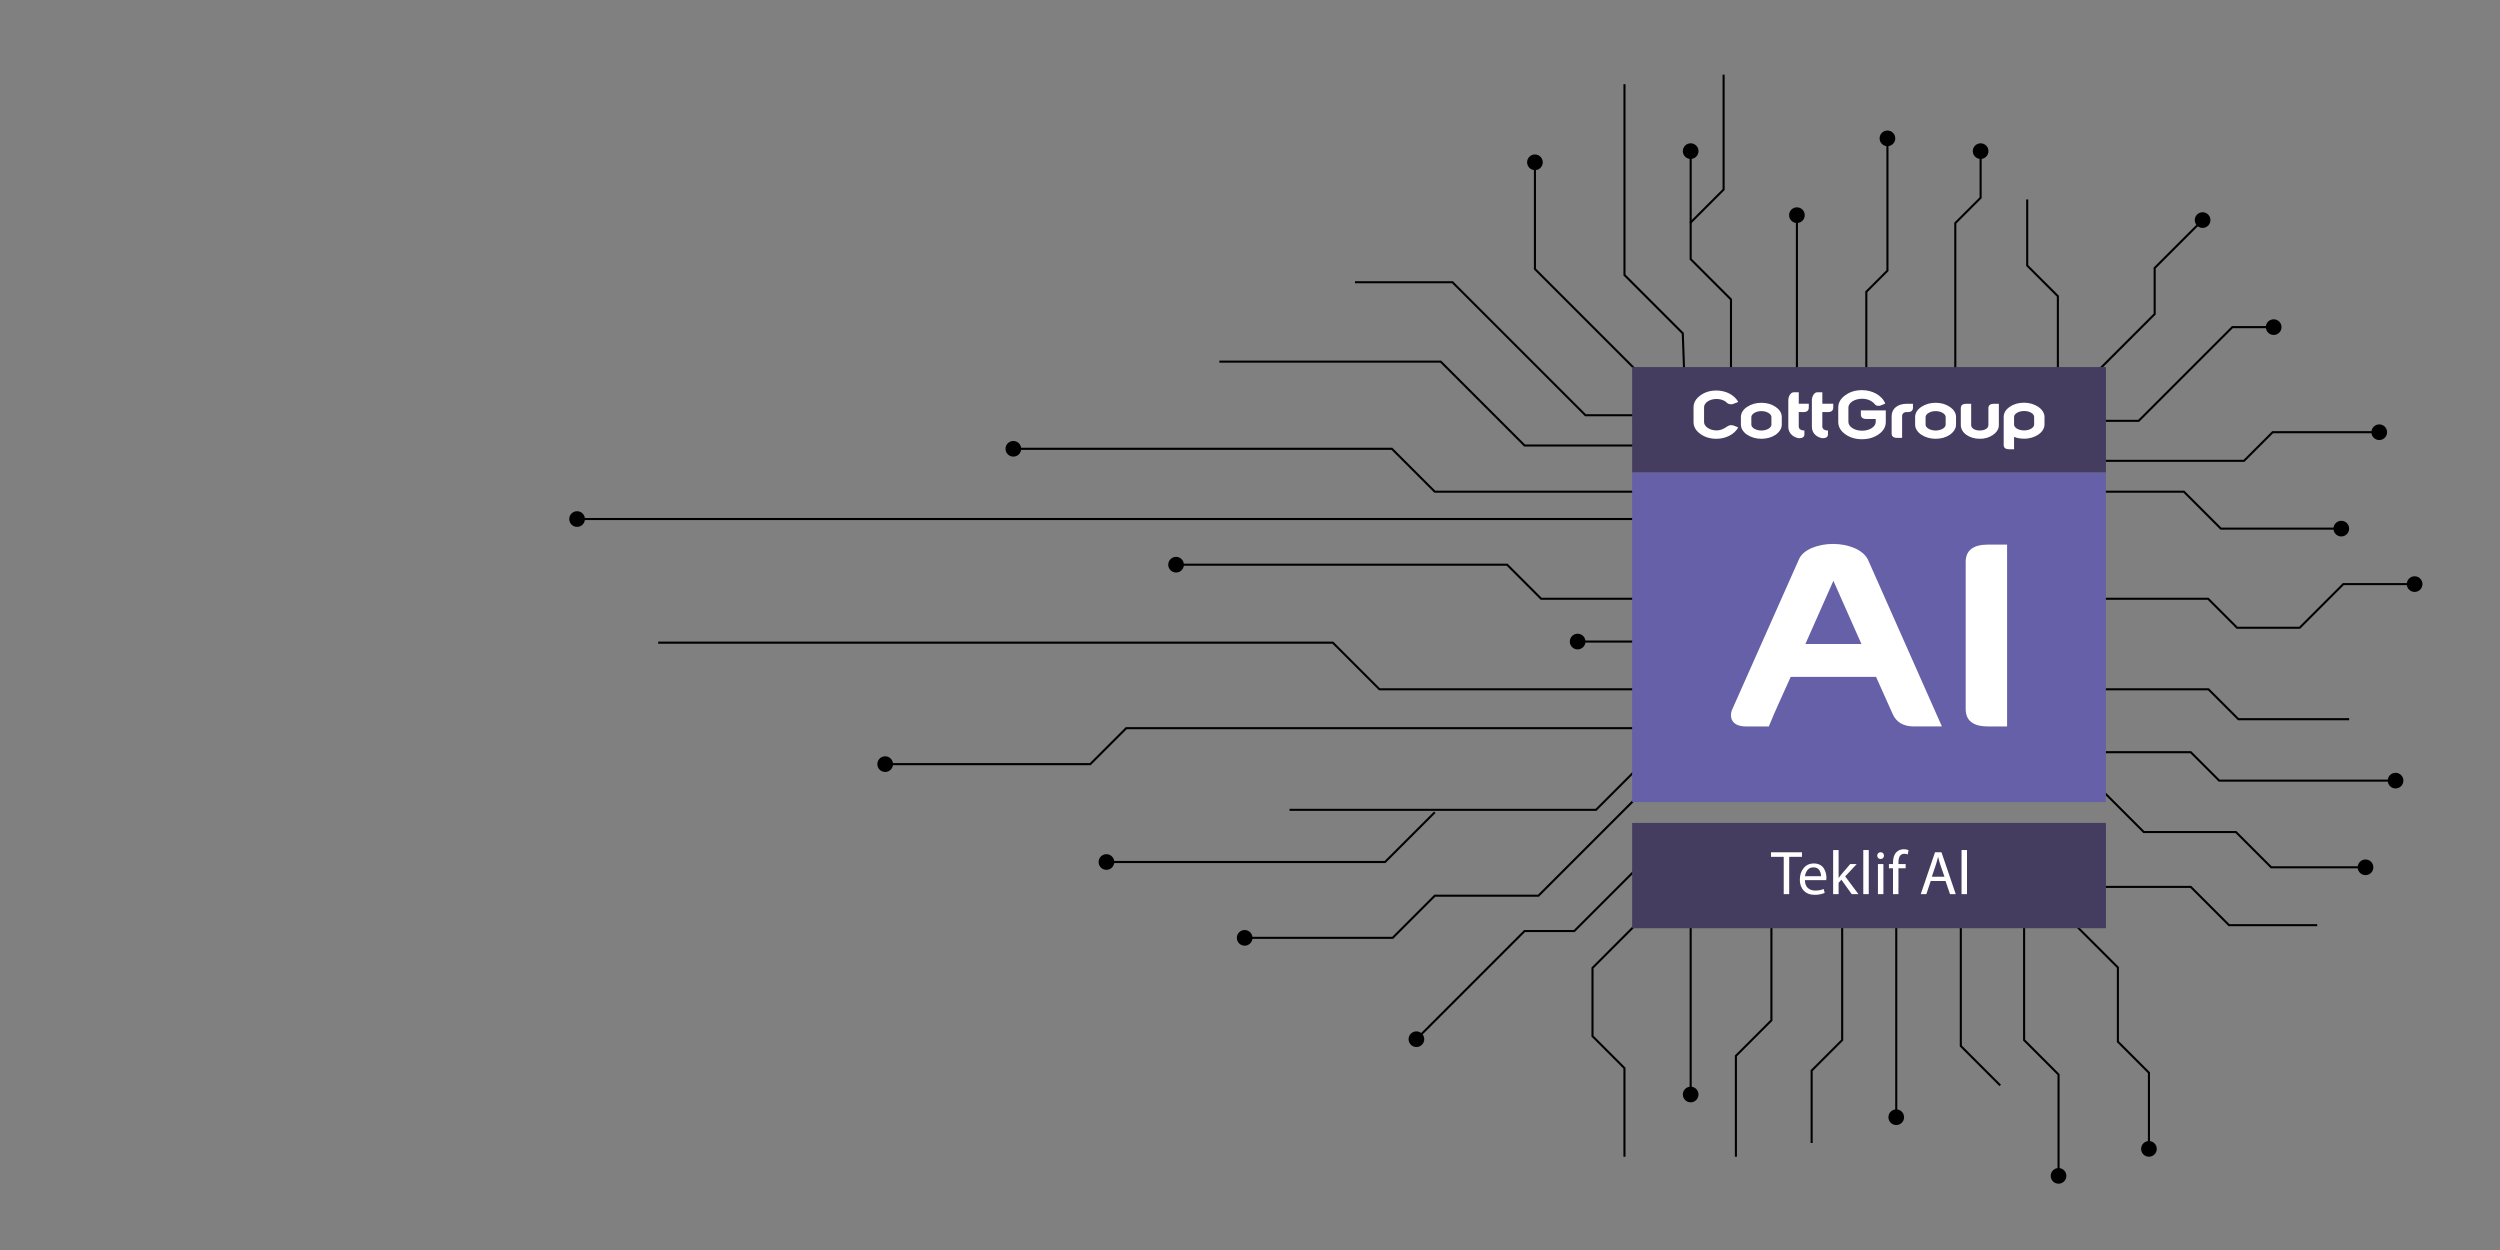 <?xml version="1.0" encoding="UTF-8"?><svg xmlns="http://www.w3.org/2000/svg" viewBox="0 0 1200 600"><rect x="0" y="0" width="1200" height="600" fill="#808080" stroke="none"/><defs><style>.cls-1{fill:none;stroke:#000;stroke-miterlimit:10;}.cls-2{fill:#fff;}.cls-3{fill:#453d5f;}.cls-4{fill:#6560a7;}</style></defs><g id="Layer_6"><line class="cls-1" x1="794.9" y1="307.95" x2="757.09" y2="307.95"/><path d="M757.27,304.19c-2.08,0-3.76,1.68-3.76,3.76s1.68,3.76,3.76,3.76,3.76-1.68,3.76-3.76-1.68-3.76-3.76-3.76Z"/><polyline class="cls-1" points="794.9 287.41 739.76 287.41 723.4 271.05 564.32 271.05"/><path d="M564.51,267.29c-2.08,0-3.76,1.68-3.76,3.76s1.68,3.76,3.76,3.76,3.76-1.68,3.76-3.76-1.68-3.76-3.76-3.76Z"/><polyline class="cls-1" points="794.9 330.86 662.14 330.86 639.76 308.48 315.93 308.48"/><polyline class="cls-1" points="802.21 349.51 540.61 349.51 523.33 366.78 424.69 366.78"/><path d="M424.88,363.02c-2.08,0-3.76,1.68-3.76,3.76s1.68,3.76,3.76,3.76,3.76-1.68,3.76-3.76-1.68-3.76-3.76-3.76Z"/><polyline class="cls-1" points="802.21 352.59 766.07 388.73 618.97 388.73"/><polyline class="cls-1" points="688.71 389.87 664.82 413.76 530.9 413.76"/><circle cx="531.09" cy="413.76" r="3.76"/><polyline class="cls-1" points="797.73 370.66 738.46 429.93 688.71 429.93 668.47 450.17 597.26 450.17"/><circle cx="597.44" cy="450.17" r="3.76"/><line class="cls-1" x1="794.9" y1="249.13" x2="276.82" y2="249.13"/><path d="M277,245.38c-2.08,0-3.76,1.68-3.76,3.76s1.68,3.76,3.76,3.76,3.76-1.68,3.76-3.76-1.68-3.76-3.76-3.76Z"/><polyline class="cls-1" points="794.9 236.02 688.71 236.02 668.1 215.42 486.22 215.42"/><circle cx="486.41" cy="215.42" r="3.76"/><polyline class="cls-1" points="792.14 213.83 731.79 213.83 691.54 173.58 585.29 173.58"/><polyline class="cls-1" points="792.14 199.32 761.03 199.32 697.18 135.47 650.39 135.47"/><polyline class="cls-1" points="794.9 187.27 736.77 129.13 736.77 77.71"/><circle cx="736.77" cy="77.9" r="3.76"/><polyline class="cls-1" points="808.46 180.61 807.73 159.99 779.75 132.01 779.75 40.43"/><polyline class="cls-1" points="830.87 183.98 830.87 143.74 811.52 124.4 811.52 72.35"/><circle cx="811.52" cy="72.54" r="3.76"/><polyline class="cls-1" points="827.33 35.84 827.33 90.99 811.24 107.08"/><line class="cls-1" x1="862.52" y1="180.61" x2="862.52" y2="103.09"/><circle cx="862.52" cy="103.28" r="3.76"/><polyline class="cls-1" points="895.83 180.61 895.83 140.06 905.97 129.92 905.97 66.22"/><circle cx="905.97" cy="66.41" r="3.76"/><polyline class="cls-1" points="938.54 180.61 938.54 107.08 950.7 94.93 950.7 72.35"/><circle cx="950.7" cy="72.54" r="3.76"/><polyline class="cls-1" points="987.78 180.61 987.78 142.18 973.06 127.47 973.06 95.75"/><polyline class="cls-1" points="998.37 186.62 1034.24 150.75 1034.24 128.64 1057.38 105.5"/><path d="M1059.91,108.3c1.47-1.47,1.47-3.85,0-5.32-1.47-1.47-3.85-1.47-5.32,0-1.47,1.47-1.47,3.85,0,5.32,1.47,1.47,3.85,1.47,5.32,0Z"/><polyline class="cls-1" points="1002.32 202 1026.56 202 1071.54 157.02 1091.55 157.02"/><circle cx="1091.37" cy="157.02" r="3.76"/><polyline class="cls-1" points="998.37 236.02 1048.28 236.02 1066 253.74 1124.01 253.74"/><circle cx="1123.83" cy="253.74" r="3.76"/><polyline class="cls-1" points="1002.32 287.41 1059.91 287.41 1073.81 301.32 1103.84 301.32 1124.79 280.37 1159.2 280.37"/><circle cx="1159.02" cy="280.37" r="3.76"/><polyline class="cls-1" points="1002.32 330.86 1060.06 330.86 1074.43 345.22 1127.59 345.22"/><polyline class="cls-1" points="1000.66 361.06 1051.57 361.06 1065.21 374.7 1150.06 374.7"/><circle cx="1149.87" cy="374.7" r="3.76"/><polyline class="cls-1" points="1000.66 221.19 1077.14 221.19 1090.87 207.46 1142.22 207.46"/><circle cx="1142.04" cy="207.46" r="3.76"/><polyline class="cls-1" points="987.78 358.14 1029.01 399.37 1073.23 399.37 1090.17 416.31 1135.64 416.31"/><circle cx="1135.45" cy="416.31" r="3.76"/><polyline class="cls-1" points="998.37 425.71 1051.57 425.71 1069.94 444.08 1112.27 444.08"/><polyline class="cls-1" points="981.36 429.18 1016.59 464.4 1016.59 500.01 1031.49 514.91 1031.49 551.65"/><circle cx="1031.49" cy="551.46" r="3.76"/><polyline class="cls-1" points="971.57 435.98 971.57 499.24 988.1 515.78 988.1 564.61"/><path d="M984.34,564.42c0,2.08,1.68,3.76,3.76,3.76s3.76-1.68,3.76-3.76-1.68-3.76-3.76-3.76-3.76,1.68-3.76,3.76Z"/><polyline class="cls-1" points="941.19 435.98 941.19 502.08 960.11 521"/><line class="cls-1" x1="910.2" y1="439.5" x2="910.2" y2="536.45"/><path d="M906.44,536.26c0,2.08,1.68,3.76,3.76,3.76s3.76-1.68,3.76-3.76-1.68-3.76-3.76-3.76-3.76,1.68-3.76,3.76Z"/><polyline class="cls-1" points="884.24 439.5 884.24 499.24 869.59 513.89 869.59 548.63"/><polyline class="cls-1" points="850.28 439.5 850.28 489.76 833.23 506.81 833.23 555.22"/><line class="cls-1" x1="811.52" y1="435.98" x2="811.52" y2="525.54"/><circle cx="811.52" cy="525.36" r="3.76"/><polyline class="cls-1" points="794.1 434.89 764.4 464.6 764.4 497.36 779.74 512.7 779.74 555.22"/><polyline class="cls-1" points="792.14 410.41 755.65 446.9 731.79 446.9 679.74 498.95"/><path d="M677.22,496.16c-1.47,1.47-1.47,3.85,0,5.32,1.47,1.47,3.85,1.47,5.32,0,1.47-1.47,1.47-3.85,0-5.32-1.47-1.47-3.85-1.47-5.32,0Z"/></g><g id="Layer_4"><rect class="cls-3" x="783.42" y="395" width="227.43" height="50.54"/><path class="cls-2" d="M850.08,411.28v-2.18h14.87v2.18h-6.14v17.9h-2.62v-17.9h-6.11Z"/><path class="cls-2" d="M863.93,422.21c0-2.22.61-4.07,1.83-5.54,1.22-1.47,2.85-2.21,4.88-2.21,1.13,0,2.12.22,2.95.67.83.45,1.46,1.03,1.88,1.75.42.72.73,1.44.92,2.16.19.72.29,1.45.29,2.19,0,.51-.03.92-.09,1.22h-10.23c.02,1.69.49,2.95,1.41,3.78.92.83,2.1,1.24,3.54,1.24,1.55,0,2.9-.25,4.04-.74l.5,1.87c-1.37.61-2.98.91-4.84.92-2.19,0-3.92-.67-5.19-2-1.27-1.33-1.91-3.1-1.91-5.3ZM866.41,420.56h7.67c.02-1.06-.25-2.03-.82-2.91-.56-.88-1.51-1.32-2.83-1.32-1.21,0-2.16.43-2.84,1.29-.67.86-1.07,1.84-1.19,2.94Z"/><path class="cls-2" d="M879.91,429.18v-21.16h2.62v13.34h.06c.4-.55.82-1.1,1.25-1.63l4.26-4.98h3.13l-5.54,5.92,6.34,8.5h-3.21l-4.95-6.91-1.34,1.48v5.43h-2.62Z"/><path class="cls-2" d="M894.38,429.18v-21.16h2.62v21.16h-2.62Z"/><path class="cls-2" d="M901.51,411.85c-.29-.31-.44-.69-.44-1.15s.15-.84.46-1.16c.31-.31.7-.47,1.18-.47s.87.15,1.16.46c.3.31.44.7.44,1.17s-.15.84-.44,1.15c-.3.31-.7.47-1.21.47-.48,0-.86-.16-1.15-.47ZM901.41,429.18v-14.42h2.62v14.42h-2.62Z"/><path class="cls-2" d="M906.68,416.78v-2.02h1.96v-.69c0-2.28.56-3.97,1.69-5.08.92-.9,2.09-1.35,3.52-1.36.81,0,1.56.14,2.24.43l-.36,2.07c-.48-.22-1.03-.33-1.66-.32-1.87,0-2.81,1.39-2.81,4.18v.77h3.46v2.02h-3.46v12.4h-2.62v-12.4h-1.96Z"/><path class="cls-2" d="M921.96,429.18l6.85-20.08h3.1l6.85,20.08h-2.76l-2.15-6.31h-7.11l-2.08,6.31h-2.69ZM927.27,420.84h6.08l-2.01-5.79c-.28-.81-.63-2.04-1.03-3.67h-.06c-.46,1.78-.79,3-1.02,3.64l-1.96,5.82Z"/><path class="cls-2" d="M941.54,429.18v-21.16h2.62v21.16h-2.62Z"/><rect class="cls-4" x="783.42" y="226.72" width="227.43" height="158.27"/><path class="cls-2" d="M849.06,348.69h-11.11c-6.26,0-8.13-3.91-6.57-7.98l32.06-72.11c2.03-5.01,9.54-7.51,16.42-7.51s14.23,2.5,16.74,7.51l35.51,80.08h-13.61c-4.85,0-8.29-2.03-10.01-5.94l-7.98-17.83h-40.98c-3.28,7.51-7.51,16.27-10.48,23.77ZM866.58,309.12h26.9l-13.45-30.34-13.45,30.34Z"/><path class="cls-2" d="M943.53,340.4v-70.7c0-5.47,3.6-8.29,10.64-8.29h9.23v87.28h-9.23c-7.04,0-10.64-2.82-10.64-8.29Z"/><rect class="cls-3" x="783.42" y="176.19" width="227.43" height="50.54"/><g id="logo"><g id="cottgroup"><path class="cls-2" d="M823.93,206.6c1.59,0,3.1-.48,4.98-1.79.95-.68,2.03-1,3.3-.52l2.15.88c-1.95,3.46-6.13,5.45-10.43,5.45-2.99,0-5.57-.76-7.69-2.27-2.23-1.59-3.34-3.5-3.34-5.73v-7.13c0-2.23,1.12-4.14,3.34-5.73,2.11-1.55,4.66-2.31,7.69-2.31,4.3,0,8.52,1.99,10.43,5.49l-2.15.84-.08.04c-1.11.44-2.39.32-3.35-.6-1.15-1.16-2.95-1.71-4.86-1.71-3.34,0-5.97,1.83-5.97,3.98v7.13c0,2.11,2.7,3.98,5.97,3.98"/><path class="cls-2" d="M852.19,195.25c2.03,1.36,3.06,2.99,3.06,4.94v3.62c0,1.91-1.15,3.62-3.06,4.94-1.87,1.23-4.18,1.87-6.73,1.87-5.26,0-9.83-3.03-9.83-6.81v-3.62c0-1.95,1.04-3.62,3.07-4.94,1.91-1.27,4.18-1.91,6.77-1.91s4.82.64,6.73,1.91M845.46,197.33c-2.47,0-4.82,1.31-4.82,2.87v3.62c0,1.59,2.35,2.83,4.82,2.83s4.82-1.23,4.82-2.83v-3.62c0-.72-.44-1.35-1.27-1.91-1-.64-2.15-.95-3.54-.95"/><path class="cls-2" d="M868.21,195.65c0,1.43-.88,2.15-2.59,2.15h-2.22v6.97c0,1.12,1.07,1.87,2.71,1.87v1.87c0,1.16-.88,1.83-2.43,1.83-.52,0-1-.12-1.51-.32-2.43-.91-3.78-2.74-3.78-5.26v-12.71c0-1.39.88-3.77,2.67-3.77h2.35v5.53h4.81v1.83Z"/><path class="cls-2" d="M879.95,195.65c0,1.43-.88,2.15-2.59,2.15h-2.65v6.97c0,1.12,1.08,1.87,2.71,1.87v1.87c0,1.16-.87,1.83-2.43,1.83-.52,0-.99-.12-1.51-.32-2.43-.91-3.78-2.74-3.78-5.26v-12.71c0-1.39.87-3.77,2.67-3.77h2.35v5.53h5.24v1.83Z"/><path class="cls-2" d="M915.16,193.82h3.07v1.83c0,1.43-.83,2.15-2.55,2.15h-.52c-1.27,0-2.15.76-2.15,1.91v10.47h-2.31c-1.79,0-2.71-.68-2.71-2.07v-8.4c0-3.59,2.95-5.89,7.17-5.89"/><path class="cls-2" d="M935.83,195.25c2.03,1.36,3.07,2.99,3.07,4.94v3.62c0,1.91-1.16,3.62-3.07,4.94-1.87,1.23-4.18,1.87-6.73,1.87-5.26,0-9.84-3.03-9.84-6.81v-3.62c0-1.95,1.03-3.62,3.06-4.94,1.91-1.27,4.18-1.91,6.77-1.91s4.82.64,6.73,1.91M929.1,197.33c-2.47,0-4.82,1.31-4.82,2.87v3.62c0,1.59,2.35,2.83,4.82,2.83s4.82-1.23,4.82-2.83v-3.62c0-.72-.44-1.35-1.27-1.91-.99-.64-2.15-.95-3.54-.95"/><path class="cls-2" d="M943.85,193.82h2.31v10.23c0,1.55,1.81,2.59,4.12,2.59s4.15-.99,4.15-2.59v-8.16c0-1.4.92-2.07,2.71-2.07h2.31v10.23c0,1.87-.99,3.46-2.94,4.78-1.79,1.19-3.71,1.79-6.22,1.79-5.13,0-9.1-2.95-9.1-6.57v-8.16c0-1.4.88-2.07,2.67-2.07"/><path class="cls-2" d="M964.8,195.21c1.91-1.31,4.18-1.91,6.77-1.91,5.29,0,9.79,3.15,9.79,6.85v3.58c0,3.74-4.46,6.85-9.79,6.85-1.71,0-3.34-.28-4.82-.87v5.93h-2.31c-1.79,0-2.67-.68-2.67-2.07v-13.42c0-1.95.99-3.62,3.03-4.94M971.57,206.6c2.55,0,4.82-1.23,4.82-2.87v-3.58c0-1.63-2.27-2.87-4.82-2.87s-4.82,1.27-4.82,2.87v3.58c0,1.67,2.27,2.87,4.82,2.87"/><path class="cls-2" d="M885.86,189.62c2.19-1.58,4.83-2.35,7.94-2.35,4.76,0,9.48,2.35,11.13,6.44l-2,.85c-.84.41-2.42.41-3.11-.65-1.35-1.58-3.53-2.51-6.03-2.51-3.57,0-6.56,1.9-6.56,4.21v6.88c0,2.39,2.99,4.25,6.56,4.25s6.56-1.86,6.56-4.25v-1.38h-4.49c-1.77,0-2.65-.73-2.65-2.15v-1.98h11.97v5.51c0,2.39-1.15,4.41-3.49,6.03-2.26,1.54-4.87,2.31-7.9,2.31-3.11,0-5.76-.77-7.94-2.31-2.34-1.62-3.49-3.64-3.49-6.03v-6.88c0-2.35,1.15-4.33,3.49-5.99"/></g></g></g></svg>